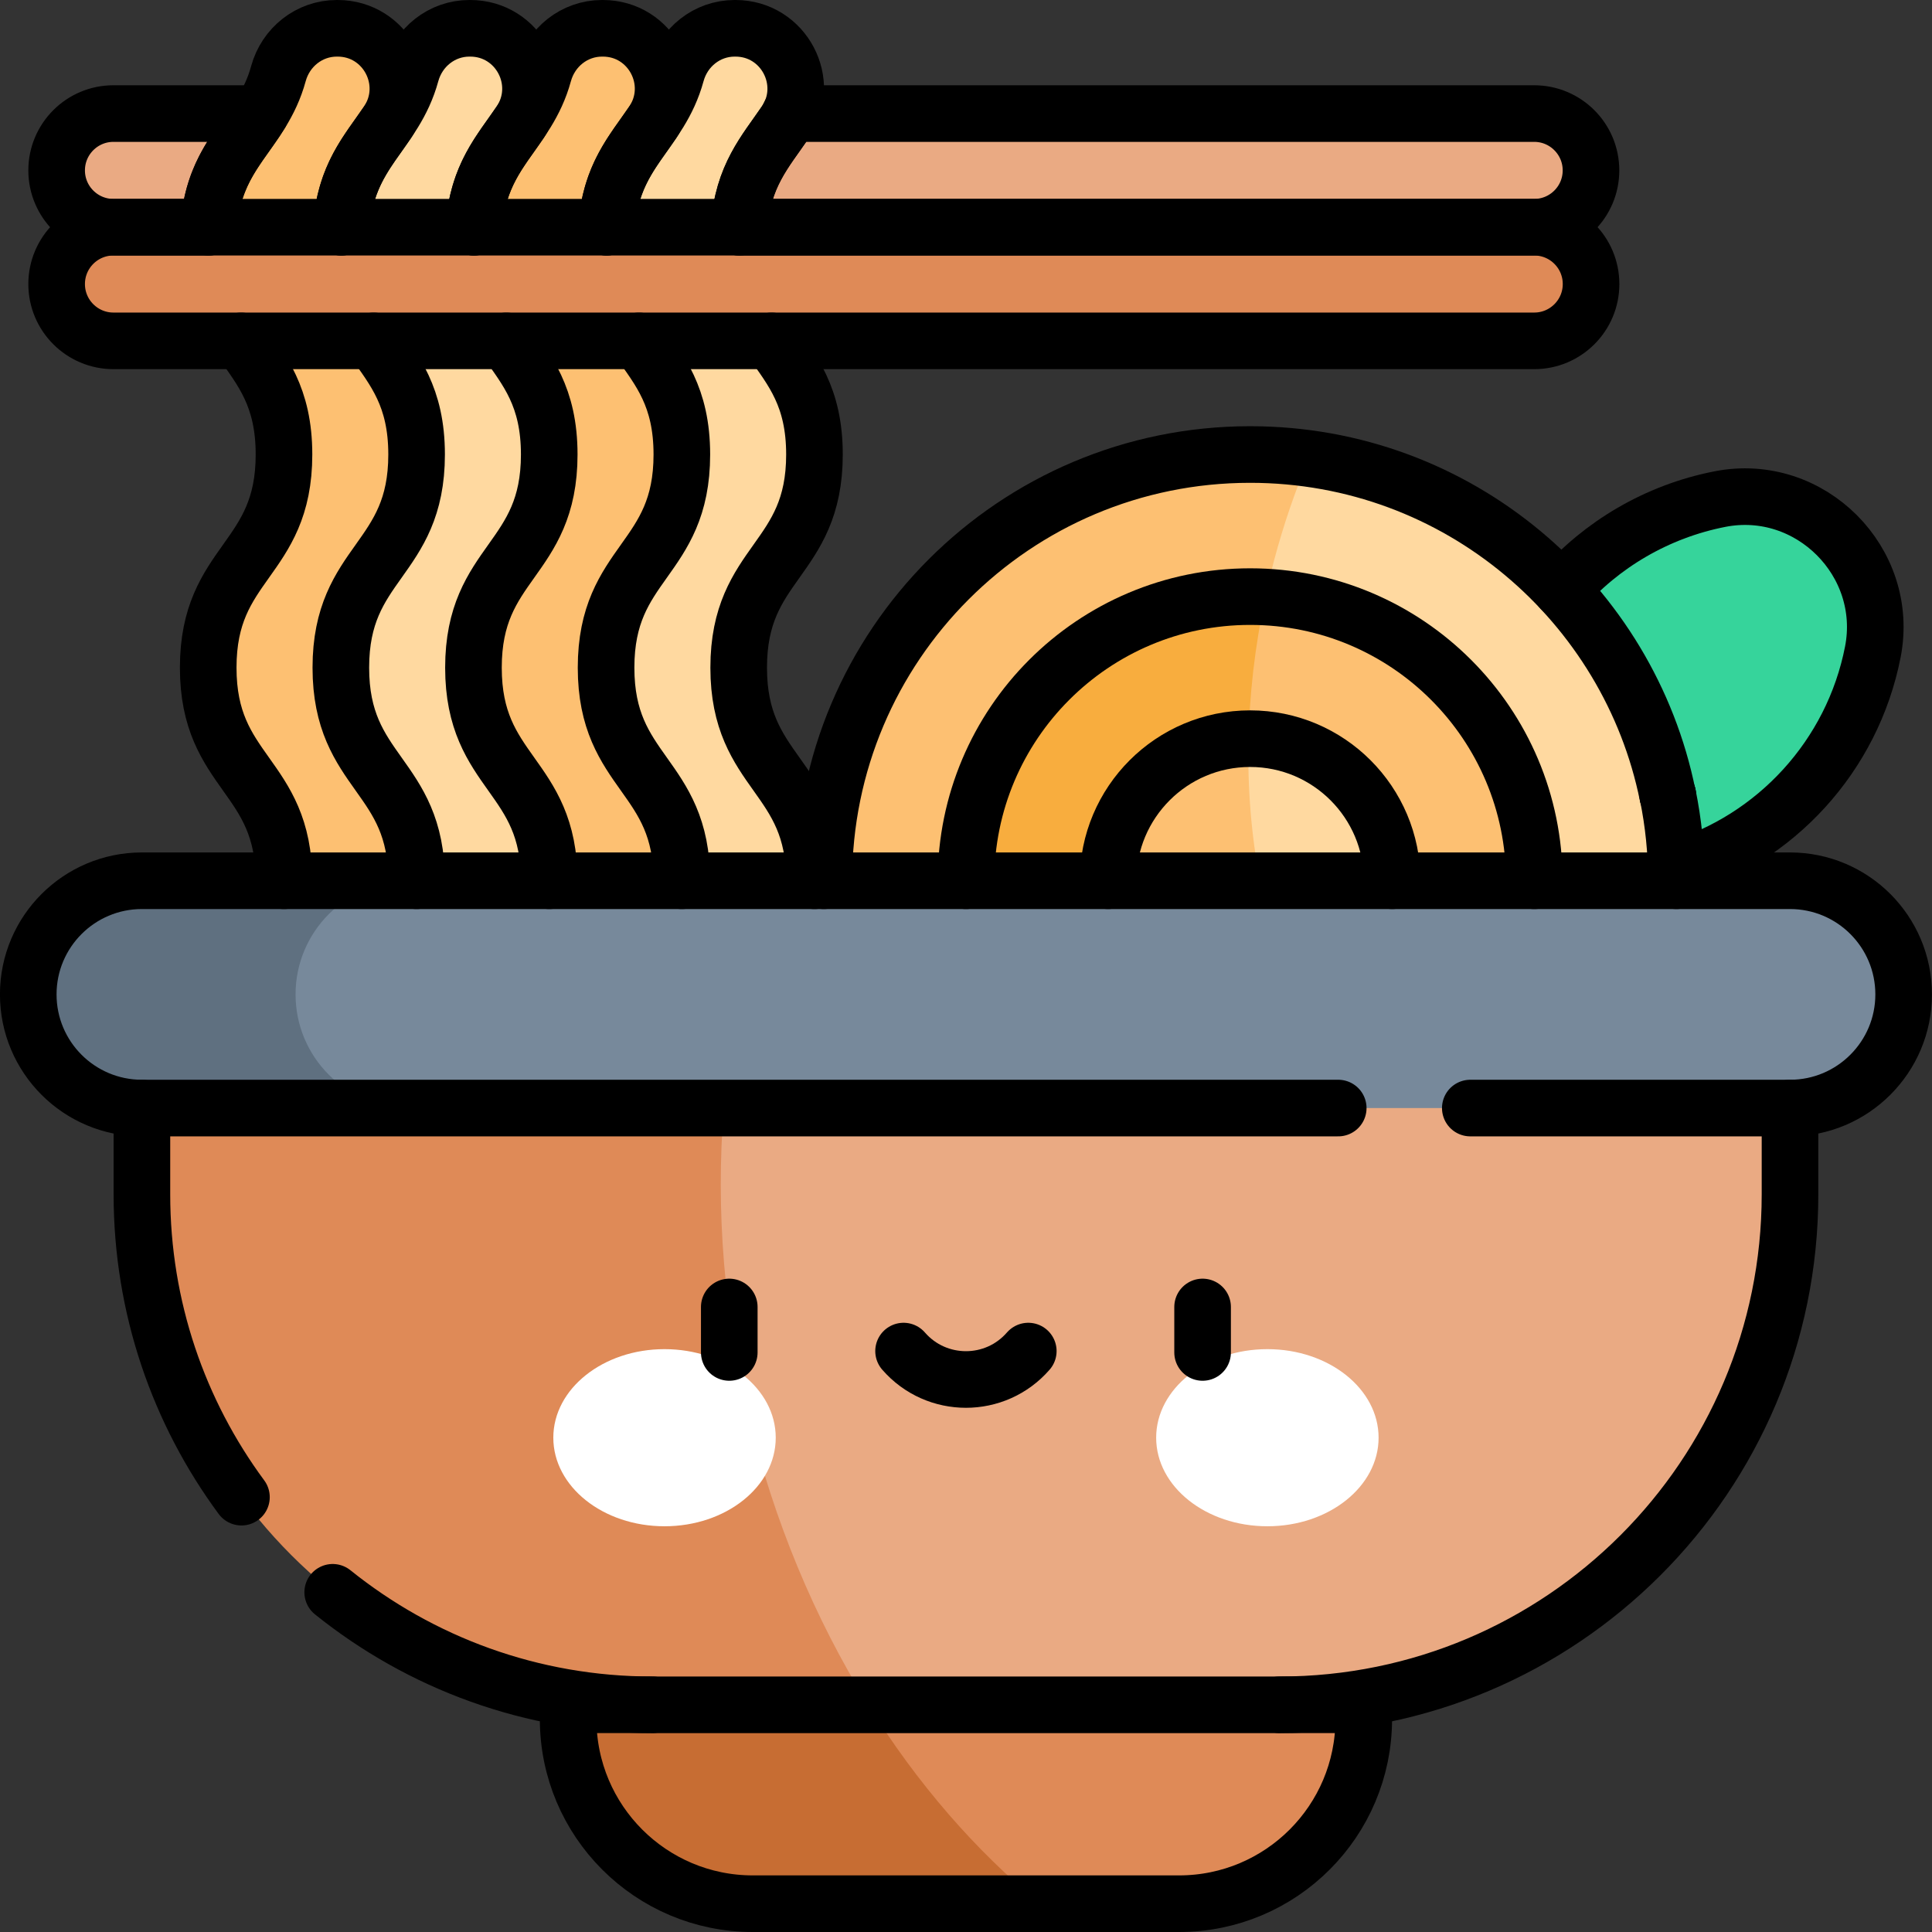 <?xml version="1.0" encoding="UTF-8"?>
<svg xmlns="http://www.w3.org/2000/svg" width="117" height="117" viewBox="0 0 117 117" fill="none">
  <rect x="0" y="0" width="117" height="117" fill="#333333" stroke="none"/>
  <g clip-path="url(#clip0_2589_3968)">
    <path d="M104.159 30.224C109.613 29.157 114.479 34.026 113.415 39.48C112.184 45.778 107.539 50.816 101.505 52.631C93.926 47.08 92.37 41.019 94.576 35.728C96.948 33.008 100.309 30.976 104.159 30.224Z" fill="#36D49B"></path>
    <path d="M30.89 20.069C28.231 18.259 24.674 18.474 21.98 20.26C15.497 34.788 14.909 48.113 24.779 54.563C27.821 56.792 31.265 56.119 33.605 54.064C38.578 35.89 38.007 23.177 30.89 20.069Z" fill="#FFD9A0"></path>
    <path d="M33.008 19.951L30.663 20.643C31.902 22.412 33.261 24.013 33.261 27.524C33.261 33.978 28.672 33.978 28.672 40.432C28.672 46.884 33.261 46.884 33.261 53.338C36.029 56.183 38.887 56.245 41.487 53.873L44.184 27.771L44.232 21.48C40.881 19.39 36.796 18.834 33.008 19.951Z" fill="#FDC072"></path>
    <path d="M15.778 6.877C16.796 9.786 17.031 12.654 13.052 14.449L12.29 14.618C10.718 14.967 9.075 14.787 7.615 14.107L6.871 13.76C4.916 13.76 3.339 12.126 3.434 10.15C3.522 8.3 5.117 6.877 6.969 6.877L15.778 6.877Z" fill="#EAAA83"></path>
    <path d="M20.444 1.714C23.378 1.714 25.104 4.995 23.456 7.422L23.208 11.599L20.671 13.759C17.975 14.812 15.298 14.848 12.641 13.759C12.933 9.179 15.869 8.107 16.86 4.462C17.3 2.854 18.728 1.714 20.395 1.714H20.444Z" fill="#FDC072"></path>
    <path d="M28.475 1.714C31.41 1.714 33.135 4.995 31.488 7.422C31.414 7.532 31.338 7.64 31.263 7.748L31.842 11.293L28.702 13.759C25.981 15.111 23.303 15.158 20.672 13.759C21.007 9.072 23.887 8.152 24.891 4.462C25.332 2.854 26.759 1.714 28.427 1.714H28.475Z" fill="#FFD9A0"></path>
    <path d="M36.506 1.714C39.441 1.714 41.166 4.995 39.519 7.422L39.328 11.733L36.733 13.759C34.013 15.111 31.334 15.158 28.703 13.759C29.036 9.103 31.928 8.119 32.922 4.462C33.363 2.854 34.79 1.714 36.458 1.714H36.506Z" fill="#FDC072"></path>
    <path d="M92.912 6.877C94.868 6.877 96.444 8.511 96.35 10.487C96.261 12.338 94.667 13.76 92.814 13.76C78.483 17.311 62.29 16.94 44.762 13.76L44.511 13.304C43.247 10.999 44.351 8.11 46.831 7.237L47.853 6.877H47.855L92.912 6.877Z" fill="#EAAA83"></path>
    <path d="M44.538 1.714C47.256 1.714 48.938 4.531 47.86 6.876H47.857C47.645 7.348 47.38 7.655 46.644 8.712C45.744 10.01 44.928 11.424 44.765 13.759C42.106 15.144 39.43 15.125 36.734 13.759C36.787 13.02 36.911 12.339 37.056 11.832C37.066 11.796 37.155 11.491 37.163 11.479C38.002 8.797 40.154 7.404 40.954 4.462C41.394 2.854 42.821 1.714 44.489 1.714H44.538Z" fill="#FFD9A0"></path>
    <path d="M49.322 53.338C46.548 56.486 43.863 56.736 41.292 53.338C41.292 46.883 36.703 46.883 36.703 40.432C36.703 33.978 41.292 33.978 41.292 27.524C41.292 24.013 39.934 22.412 38.695 20.643C41.038 18.845 43.714 18.844 46.725 20.643C47.964 22.412 49.322 24.013 49.322 27.524C49.322 33.978 44.733 33.978 44.733 40.432C44.734 46.883 49.322 46.883 49.322 53.338Z" fill="#FFD9A0"></path>
    <path d="M25.229 53.338C22.575 54.821 19.902 55.117 17.198 53.338C17.198 46.883 12.609 46.883 12.609 40.432C12.609 33.978 17.198 33.978 17.198 27.524C17.198 24.013 15.84 22.412 14.601 20.643C17.06 18.936 19.714 18.755 22.631 20.643C23.87 22.412 25.229 24.013 25.229 27.524C25.229 33.978 20.64 33.978 20.64 40.432C20.64 46.883 25.229 46.883 25.229 53.338Z" fill="#FDC072"></path>
    <path d="M92.911 13.76C94.811 13.76 96.353 15.302 96.353 17.201C96.353 19.098 94.811 20.643 92.911 20.643C84.627 20.643 15.074 20.643 6.871 20.643C4.972 20.643 3.43 19.101 3.43 17.201C3.43 15.305 4.971 13.76 6.871 13.76C24.595 13.76 75.192 13.76 92.911 13.76Z" fill="#DF8A57"></path>
    <path d="M101.517 53.338C101.517 51.562 101.338 49.83 100.996 48.155H100.994C98.866 37.626 90.21 29.281 79.263 27.771C70.543 34.411 67.982 45.859 74.214 54.294C77.08 59.922 98.777 59.029 101.517 53.338Z" fill="#FFD9A0"></path>
    <path d="M79.26 27.772C63.641 25.618 49.891 37.756 49.891 53.338L50.102 53.486C57.297 58.504 66.748 58.893 74.331 54.485L76.302 53.338C74.669 44.901 75.942 35.625 79.26 27.772Z" fill="#FDC072"></path>
    <path d="M76.63 36.155C72.396 41.461 71.875 47.242 76.305 53.338C81.659 57.372 87.183 57.633 92.914 53.338C92.914 44.145 85.704 36.636 76.63 36.155Z" fill="#FDC072"></path>
    <path d="M76.632 36.155C66.699 35.629 58.5 43.542 58.5 53.337C64.268 56.968 70.205 56.951 76.307 53.337C75.296 48.108 75.335 42.206 76.632 36.155Z" fill="#F8AD3E"></path>
    <path d="M75.606 44.737C73.615 47.653 72.567 50.939 75.187 53.74C77.696 56.293 81.513 55.375 84.307 53.338C84.307 48.61 80.46 44.682 75.606 44.737Z" fill="#FFD9A0"></path>
    <path d="M75.609 44.736C70.902 44.789 67.102 48.619 67.102 53.338C69.959 56.494 73.011 56.727 76.305 53.338C75.78 50.627 75.539 47.736 75.609 44.736Z" fill="#FDC072"></path>
    <path d="M82.588 104.1V102.821C79.1 97.836 56.162 98.588 52.578 103.24C52.72 109.741 55.982 113.99 62.988 115.286H71.403C77.58 115.286 82.588 110.277 82.588 104.1Z" fill="#DF8A57"></path>
    <path d="M52.578 103.241L49.578 101.646C44.808 99.11 39.011 99.504 34.627 102.662L34.406 102.821V104.101C34.406 110.279 39.414 115.286 45.591 115.286H62.988C59.078 112.075 55.536 107.999 52.578 103.241Z" fill="#C76D33"></path>
    <path d="M39.303 87.066C40.865 93.366 45.415 100.831 52.574 103.24H77.479C94.554 103.24 108.396 89.398 108.396 72.324V67.104C86.677 59.511 65.161 59.707 43.833 67.104C37.486 71.234 37.681 80.523 39.303 87.066Z" fill="#EAAA83"></path>
    <path d="M43.837 67.104C31.186 61.556 19.302 60.72 8.594 67.104V72.323C8.594 89.398 22.436 103.24 39.511 103.24H52.577C46.009 92.674 42.812 79.477 43.837 67.104Z" fill="#DF8A57"></path>
    <path d="M115.286 60.22C115.286 56.418 112.205 53.337 108.403 53.337C22.836 53.337 88.396 53.337 24.785 53.337C16.513 53.337 14.562 56.42 14.562 60.22C14.562 64.022 17.277 67.103 24.785 67.103H108.403C112.202 67.103 115.286 64.02 115.286 60.22Z" fill="#77899B"></path>
    <path d="M17.899 60.22C17.899 56.42 20.983 53.337 24.782 53.337C20.06 53.337 16.87 53.337 8.594 53.337C4.795 53.337 1.711 56.42 1.711 60.22C1.711 64.022 4.792 67.103 8.594 67.103H24.782C20.98 67.103 17.899 64.022 17.899 60.22Z" fill="#5F7080"></path>
    <path d="M76.752 81.703C80.471 81.703 83.486 84.103 83.486 87.065C83.486 90.027 80.471 92.429 76.752 92.429C73.03 92.429 70.016 90.027 70.016 87.065C70.016 84.103 73.03 81.703 76.752 81.703Z" fill="white"></path>
    <path d="M40.242 81.703C43.963 81.703 46.978 84.103 46.978 87.065C46.978 90.027 43.963 92.429 40.242 92.429C36.523 92.429 33.508 90.027 33.508 87.065C33.508 84.103 36.523 81.703 40.242 81.703Z" fill="white"></path>
    <path d="M28.703 13.759C29.022 9.132 31.92 8.129 32.922 4.462C33.363 2.854 34.79 1.714 36.458 1.714H36.507C39.441 1.714 41.166 4.995 39.519 7.422C38.331 9.171 36.949 10.644 36.734 13.759" stroke="black" stroke-width="3.428" stroke-miterlimit="10" stroke-linecap="round" stroke-linejoin="round"></path>
    <path d="M38.695 20.644C39.934 22.413 41.292 24.014 41.292 27.524C41.292 33.979 36.703 33.979 36.703 40.433C36.703 46.885 41.292 46.885 41.292 53.338" stroke="black" stroke-width="3.428" stroke-miterlimit="10" stroke-linecap="round" stroke-linejoin="round"></path>
    <path d="M20.672 13.759C20.991 9.132 23.889 8.129 24.891 4.462C25.332 2.854 26.759 1.714 28.427 1.714H28.475C31.41 1.714 33.135 4.995 31.488 7.422C30.299 9.171 28.918 10.644 28.702 13.759" stroke="black" stroke-width="3.428" stroke-miterlimit="10" stroke-linecap="round" stroke-linejoin="round"></path>
    <path d="M30.663 20.644C31.902 22.413 33.261 24.014 33.261 27.524C33.261 33.979 28.672 33.979 28.672 40.433C28.672 46.885 33.261 46.885 33.261 53.338" stroke="black" stroke-width="3.428" stroke-miterlimit="10" stroke-linecap="round" stroke-linejoin="round"></path>
    <path d="M6.871 6.877C4.971 6.877 3.43 8.418 3.43 10.319C3.43 12.219 4.971 13.76 6.871 13.76H12.638C12.876 10.329 14.53 8.888 15.778 6.877L6.871 6.877Z" stroke="black" stroke-width="3.428" stroke-miterlimit="10" stroke-linecap="round" stroke-linejoin="round"></path>
    <path d="M92.907 6.877H47.847C47.762 7.062 47.662 7.245 47.541 7.423C46.354 9.171 44.975 10.648 44.758 13.76H92.907C94.808 13.76 96.349 12.219 96.349 10.318C96.349 8.418 94.808 6.877 92.907 6.877Z" stroke="black" stroke-width="3.428" stroke-miterlimit="10" stroke-linecap="round" stroke-linejoin="round"></path>
    <path d="M92.911 20.642H6.871C4.971 20.642 3.43 19.101 3.43 17.201C3.43 15.3 4.971 13.759 6.871 13.759H92.911C94.812 13.759 96.353 15.3 96.353 17.201C96.353 19.101 94.812 20.642 92.911 20.642Z" stroke="black" stroke-width="3.428" stroke-miterlimit="10" stroke-linecap="round" stroke-linejoin="round"></path>
    <path d="M36.734 13.759C37.053 9.132 39.951 8.129 40.954 4.462C41.394 2.854 42.821 1.714 44.489 1.714H44.538C47.472 1.714 49.197 4.995 47.55 7.422C46.361 9.171 44.98 10.644 44.765 13.759" stroke="black" stroke-width="3.428" stroke-miterlimit="10" stroke-linecap="round" stroke-linejoin="round"></path>
    <path d="M46.726 20.644C47.965 22.413 49.323 24.014 49.323 27.524C49.323 33.979 44.734 33.979 44.734 40.433C44.734 46.885 49.323 46.885 49.323 53.338" stroke="black" stroke-width="3.428" stroke-miterlimit="10" stroke-linecap="round" stroke-linejoin="round"></path>
    <path d="M14.601 20.644C15.84 22.413 17.198 24.014 17.198 27.524C17.198 33.979 12.609 33.979 12.609 40.433C12.609 46.885 17.198 46.885 17.198 53.338" stroke="black" stroke-width="3.428" stroke-miterlimit="10" stroke-linecap="round" stroke-linejoin="round"></path>
    <path d="M22.632 20.644C23.871 22.413 25.229 24.014 25.229 27.524C25.229 33.979 20.641 33.979 20.641 40.433C20.641 46.885 25.229 46.885 25.229 53.338" stroke="black" stroke-width="3.428" stroke-miterlimit="10" stroke-linecap="round" stroke-linejoin="round"></path>
    <path d="M12.641 13.759C12.96 9.132 15.857 8.129 16.86 4.462C17.3 2.854 18.728 1.714 20.396 1.714H20.444C23.379 1.714 25.104 4.995 23.456 7.422C22.268 9.171 20.887 10.644 20.671 13.759" stroke="black" stroke-width="3.428" stroke-miterlimit="10" stroke-linecap="round" stroke-linejoin="round"></path>
    <path d="M101.507 52.631C107.531 50.819 112.184 45.788 113.417 39.48C114.482 34.026 109.616 29.157 104.162 30.224C100.317 30.975 96.954 33.003 94.578 35.728" stroke="black" stroke-width="3.428" stroke-miterlimit="10" stroke-linecap="round" stroke-linejoin="round"></path>
    <path d="M67.102 53.337C67.102 48.586 70.954 44.733 75.706 44.733C80.457 44.733 84.309 48.586 84.309 53.337" stroke="black" stroke-width="3.428" stroke-miterlimit="10" stroke-linecap="round" stroke-linejoin="round"></path>
    <path d="M58.5 53.338C58.5 43.834 66.205 36.13 75.708 36.13C85.211 36.13 92.916 43.834 92.916 53.338" stroke="black" stroke-width="3.428" stroke-miterlimit="10" stroke-linecap="round" stroke-linejoin="round"></path>
    <path d="M49.891 53.337C49.891 39.082 61.448 27.525 75.703 27.525C88.369 27.525 98.652 36.583 100.991 48.154" stroke="black" stroke-width="3.428" stroke-miterlimit="10" stroke-linecap="round" stroke-linejoin="round"></path>
    <path d="M101 48.154C101.342 49.829 101.521 51.562 101.521 53.337" stroke="black" stroke-width="3.428" stroke-miterlimit="10" stroke-linecap="round" stroke-linejoin="round"></path>
    <path d="M101.003 48.154H101" stroke="black" stroke-width="3.428" stroke-miterlimit="10" stroke-linecap="round" stroke-linejoin="round"></path>
    <path d="M77.483 103.24H82.588V104.101C82.588 110.277 77.58 115.286 71.403 115.286H45.591C39.415 115.286 34.406 110.277 34.406 104.101V103.24H39.511" stroke="black" stroke-width="3.428" stroke-miterlimit="10" stroke-linecap="round" stroke-linejoin="round"></path>
    <path d="M8.594 67.105V72.324C8.594 79.191 10.833 85.537 14.622 90.667" stroke="black" stroke-width="3.428" stroke-miterlimit="10" stroke-linecap="round" stroke-linejoin="round"></path>
    <path d="M108.401 67.105V72.324C108.401 89.398 94.56 103.242 77.483 103.242H39.513C32.182 103.242 25.448 100.689 20.148 96.428" stroke="black" stroke-width="3.428" stroke-miterlimit="10" stroke-linecap="round" stroke-linejoin="round"></path>
    <path d="M89.04 67.103H108.4C110.299 67.103 112.02 66.333 113.265 65.087C114.513 63.84 115.283 62.119 115.283 60.22C115.283 56.417 112.203 53.337 108.4 53.337C77.642 53.337 38.975 53.337 8.594 53.337C4.794 53.337 1.711 56.42 1.711 60.22C1.711 64.022 4.791 67.103 8.594 67.103H81.042" stroke="black" stroke-width="3.428" stroke-miterlimit="10" stroke-linecap="round" stroke-linejoin="round"></path>
    <path d="M44.164 79.149V81.903" stroke="black" stroke-width="3.428" stroke-miterlimit="10" stroke-linecap="round" stroke-linejoin="round"></path>
    <path d="M72.828 79.149V81.903" stroke="black" stroke-width="3.428" stroke-miterlimit="10" stroke-linecap="round" stroke-linejoin="round"></path>
    <path d="M54.719 81.82C56.714 84.114 60.276 84.115 62.272 81.82" stroke="black" stroke-width="3.428" stroke-miterlimit="10" stroke-linecap="round" stroke-linejoin="round"></path>
  </g>
  <defs>
    <clipPath id="clip0_2589_3968">
      <rect width="117" height="117" fill="white"></rect>
    </clipPath>
  </defs>
</svg>
